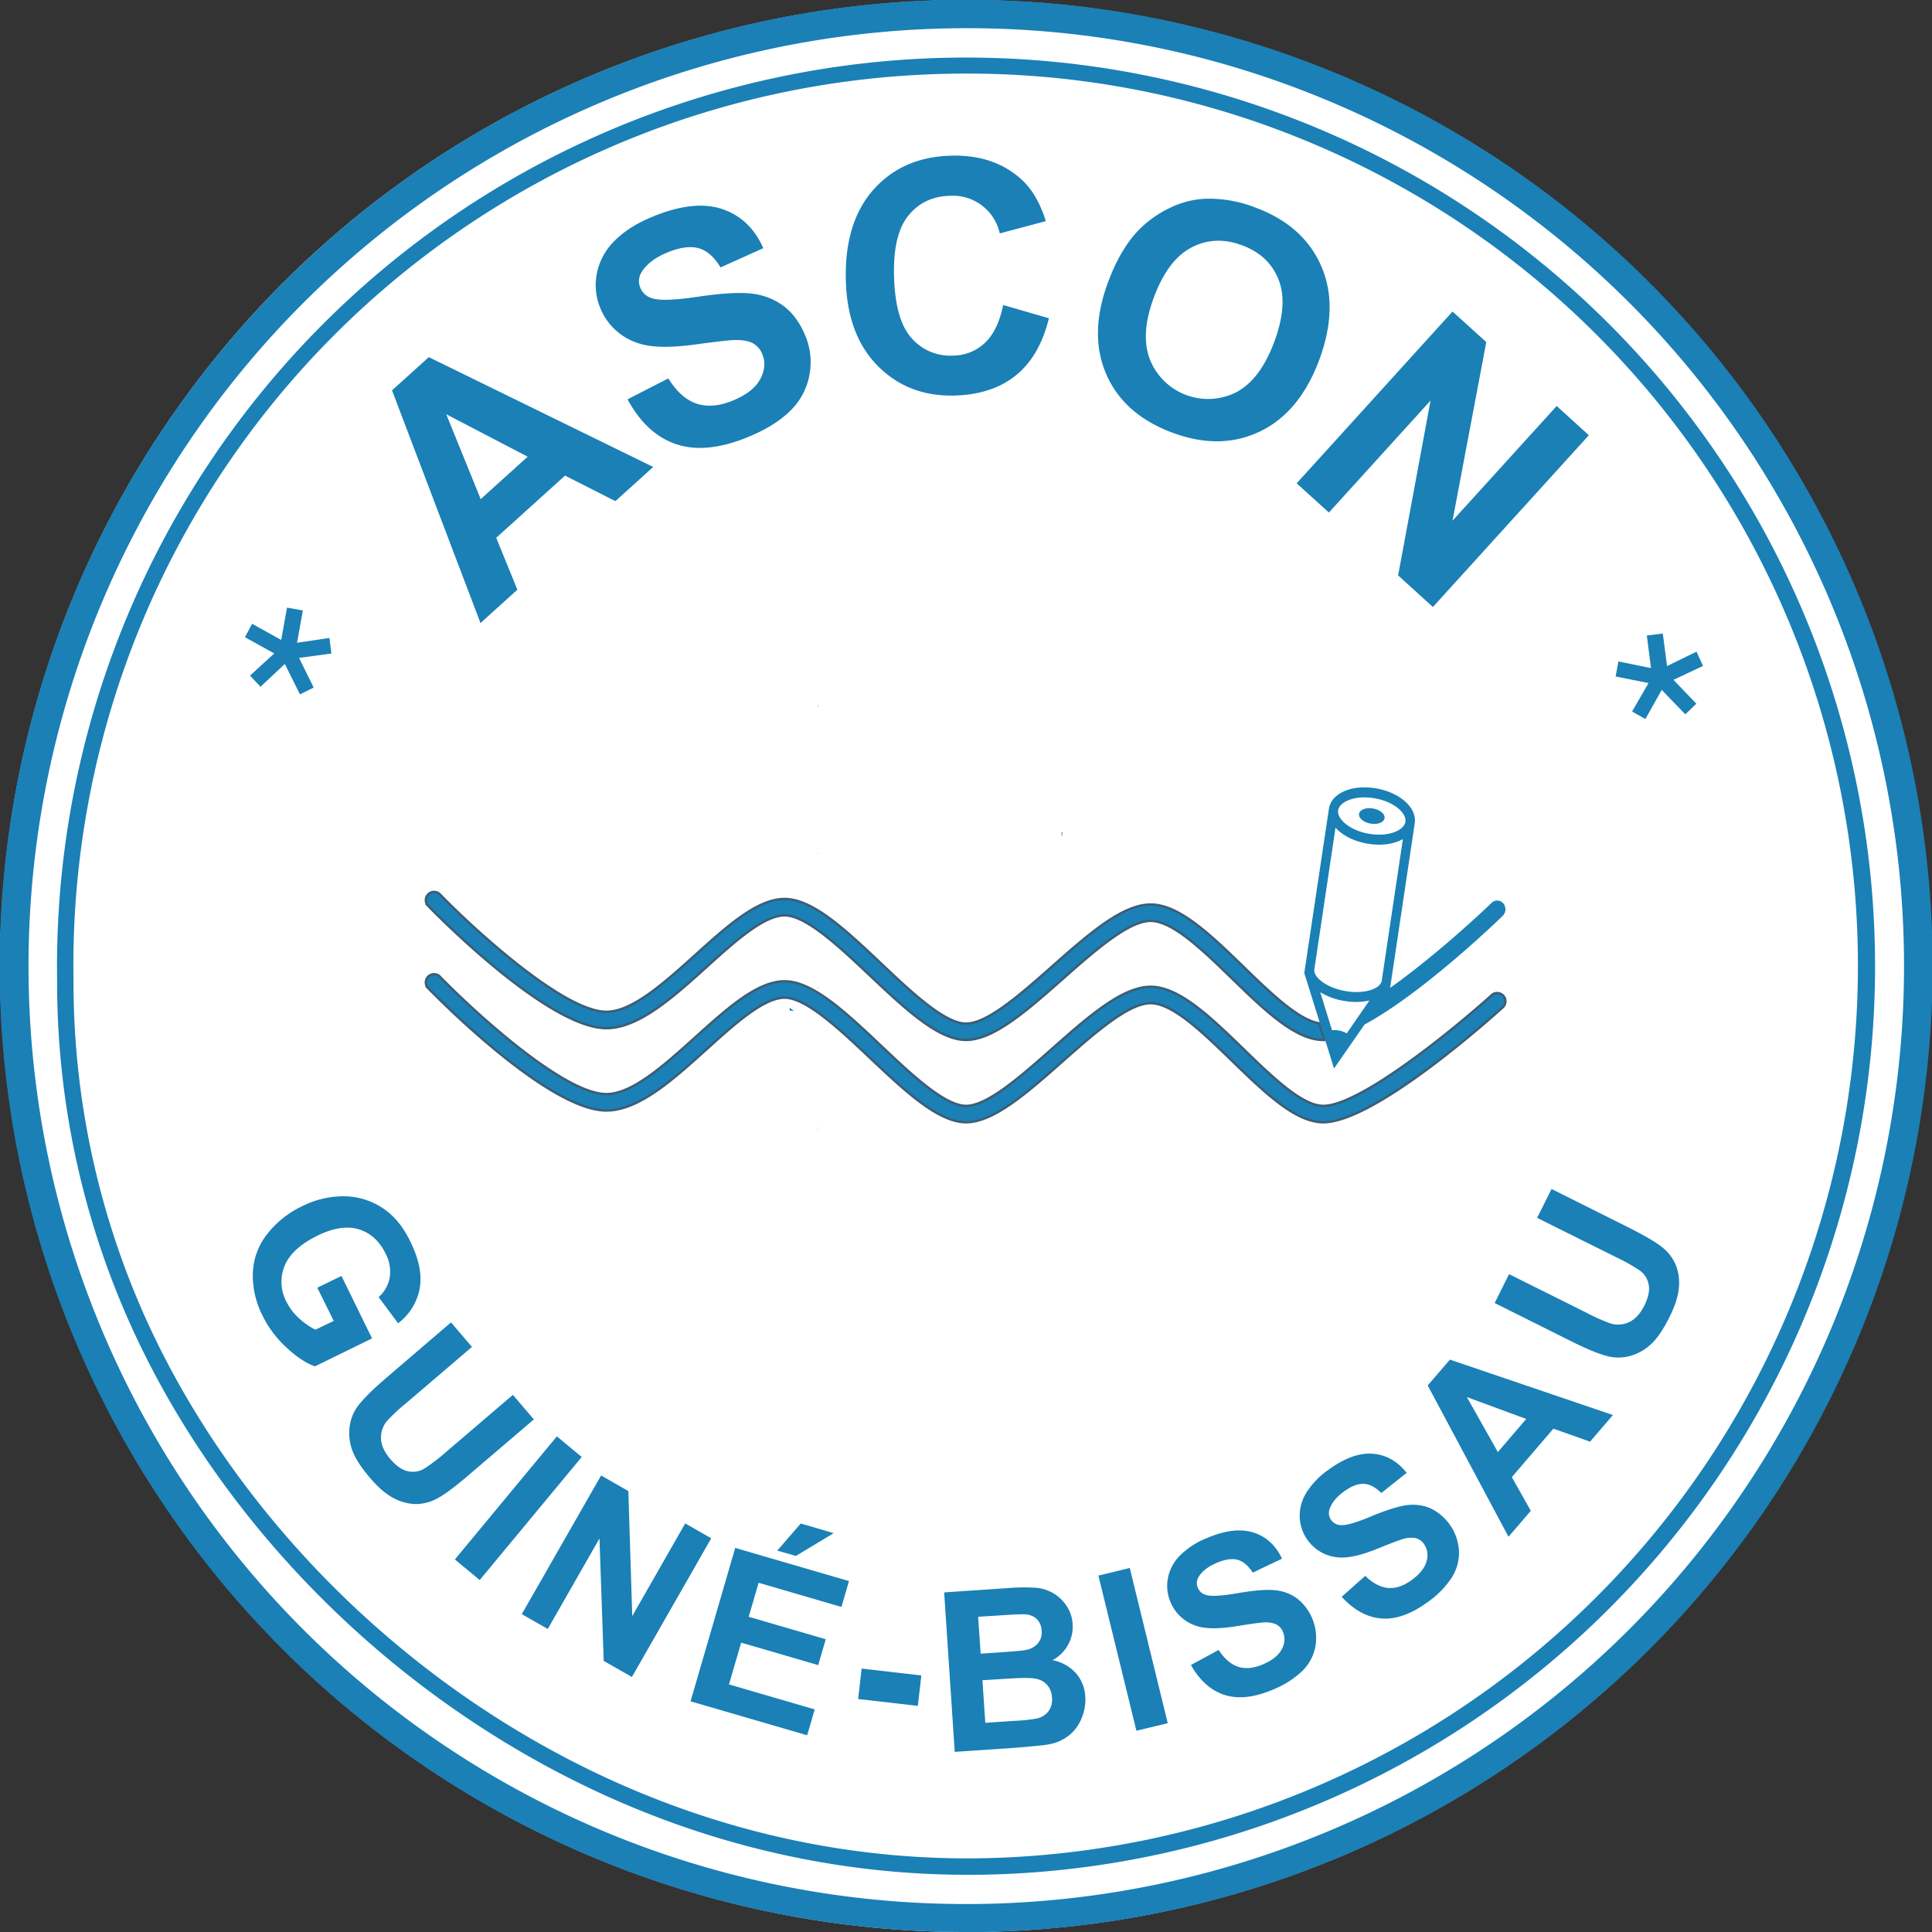 <?xml version="1.0" encoding="UTF-8"?> <svg xmlns="http://www.w3.org/2000/svg" id="Ebene_1" data-name="Ebene 1" width="822" height="822" viewBox="0 0 822 822"><rect x="0" y="0" width="822" height="822" fill="#333333" stroke="none"/><circle cx="411" cy="411" r="411" style="fill: #fff"></circle><g><path d="M410.8,822A410.87,410.87,0,0,1,115.65,125.2,411.09,411.09,0,1,1,417.75,822Q414.27,822,410.8,822Zm.4-810c-2.24,0-4.5,0-6.75.06a399.1,399.1,0,0,0-142.7,769.09A399.1,399.1,0,0,0,560.25,40.86,396.08,396.08,0,0,0,411.2,12Z" transform="translate(0 0)" style="fill: #1a80b6"></path><path d="M411.31,797.65c-75.37,0-149.61-23.57-215.07-68.36C134.37,687,84.28,627.84,55.18,562.84A355.44,355.44,0,0,1,24.3,419.71c0-.93,0-1.72,0-2.37h0a386.78,386.78,0,0,1,740.38-162.7,386.55,386.55,0,0,1-347.41,543C415.27,797.64,413.29,797.65,411.31,797.65Zm-.22-766.34c-2.14,0-4.29,0-6.43.06A379.34,379.34,0,0,0,31.28,417.22h0c0,.67,0,1.48,0,2.43A348.49,348.49,0,0,0,61.57,560c28.58,63.84,77.81,121.92,138.62,163.53,66,45.14,141,68.3,216.94,67.1A379.77,379.77,0,0,0,552.91,58.77,376.9,376.9,0,0,0,411.09,31.31Z" transform="translate(0 0)" style="fill: #1a80b6"></path><path d="M175.5,386.82" transform="translate(0 0)" style="fill: #1a80b6"></path><g><path d="M277.91,198.68l-16.09,14.54L240.4,202.36l-29.28,26.45,9,22.09-15.69,14.18-37.64-99,15.64-14.13Zm-53.41-4.37-34.64-18.06,14.66,36.11Z" transform="translate(0 0)" style="fill: #1a80b6"></path><path d="M267,169.9,284.35,161q5.23,8.42,11.91,10.69t15.11-1.09q8.94-3.57,12-9.15t1-10.66a9,9,0,0,0-4.12-4.78q-2.81-1.51-8.24-1.31-3.71.17-16.42,1.9-16.35,2.24-24.5-.74a25.72,25.72,0,0,1-15.8-15.09A25.46,25.46,0,0,1,254,116.05a26.8,26.8,0,0,1,7.75-13.85Q268,96,278.54,91.83q17.26-6.89,29-2.79t17.22,16.55l-18.19,8.19q-4-6.6-9.15-8.13t-13,1.57q-8.07,3.23-11.31,8.35a7.18,7.18,0,0,0-.67,6.87,7.55,7.55,0,0,0,5,4.46q4.67,1.56,19.45-.64t22.61-1.37a27.89,27.89,0,0,1,13.85,5.28q6,4.46,9.48,13.15a29.09,29.09,0,0,1,1.5,16.5A28.16,28.16,0,0,1,336,175q-6.67,6.54-18.62,11.3-17.39,6.93-29.91,2.61T267,169.9Z" transform="translate(0 0)" style="fill: #1a80b6"></path><path d="M426.81,129.78l19.47,5.62q-4,16.28-14.15,24.38t-26,8.51q-19.65.51-32.65-12.59t-13.6-36.39q-.63-24.63,11.73-38.59t33.1-14.49q18.1-.47,29.69,9.94,6.9,6.15,10.57,17.91l-19.6,5.23a20.41,20.41,0,0,0-21.23-16q-11,.28-17.6,8.34t-6.17,25.68q.48,18.72,7.42,26.48a21.83,21.83,0,0,0,17.7,7.49,19.92,19.92,0,0,0,13.54-5.4Q424.59,140.68,426.81,129.78Z" transform="translate(0 0)" style="fill: #1a80b6"></path><path d="M471.42,120.1q5.25-14.13,13-22.16a46.53,46.53,0,0,1,13.33-9.49,38.32,38.32,0,0,1,15.05-3.89,54.14,54.14,0,0,1,21.31,3.74q20.45,7.59,28,24.83T561.34,153q-8.33,22.41-25.2,30.54t-37.27.57q-20.64-7.67-28.14-24.77T471.42,120.1Zm19.48,6.51q-5.83,15.72-1.58,26.53a26.62,26.62,0,0,0,36.74,13.71q10.16-5.4,16.13-21.49,5.89-15.9,1.83-26.32t-15.62-14.7q-11.55-4.29-21.56,1T490.9,126.61Z" transform="translate(0 0)" style="fill: #1a80b6"></path><path d="M551.69,205.63,618,132.55l14.36,13L618,221.54l44.31-48.8L676,185.18l-66.35,73.08-14.8-13.44,13.8-74.4L565.4,218.07Z" transform="translate(0 0)" style="fill: #1a80b6"></path></g><g><path d="M135,547.88l10.29-5,13,26.57L134,581.34q-5.64-2-12.1-8a45.59,45.59,0,0,1-10.15-13.49,37.38,37.38,0,0,1-4.16-18.68,28.46,28.46,0,0,1,6.26-16.33,41.31,41.31,0,0,1,14.51-11.55A39.17,39.17,0,0,1,147.3,509a30,30,0,0,1,17.1,6.14q5.92,4.38,10.2,13.13,5.58,11.38,3.93,20.11A24,24,0,0,1,169.38,563l-8.29-11.12a14.37,14.37,0,0,0,4.72-8.33,16.28,16.28,0,0,0-1.75-10.17q-3.94-8.08-11.41-10.35t-17.54,2.68q-10.88,5.32-14,12.82a17.93,17.93,0,0,0,.77,15.32,23.39,23.39,0,0,0,5.32,7,29.75,29.75,0,0,0,7,4.88L142,562Z" transform="translate(0 0)" style="fill: #1a80b6"></path><path d="M191.88,562.63l8.92,10.43-28,23.93a75.91,75.91,0,0,0-8.31,7.77,11,11,0,0,0-2.37,7.54q.24,4.17,4,8.54t7.54,5.15a9.43,9.43,0,0,0,6.78-1.09,76.58,76.58,0,0,0,9.18-7l28.6-24.43,8.92,10.44-27.16,23.2q-9.3,8-13.88,10.39a19.17,19.17,0,0,1-9.15,2.42,20.78,20.78,0,0,1-9.41-2.48q-4.83-2.48-10.07-8.61-6.33-7.41-7.89-12.69a21.09,21.09,0,0,1-.72-9.85,18.72,18.72,0,0,1,3.23-7.82q3.57-4.81,12.25-12.23Z" transform="translate(0 0)" style="fill: #1a80b6"></path><path d="M193.53,663.49l43.4-52.36,10.57,8.77-43.4,52.35Z" transform="translate(0 0)" style="fill: #1a80b6"></path><path d="M222,686.77l33.75-59,11.59,6.63L269,687.59l22.53-39.42,11.07,6.33-33.74,59-12-6.84-1.8-52.1-22,38.5Z" transform="translate(0 0)" style="fill: #1a80b6"></path><path d="M293.81,723.86l19-65.28,48.41,14.12-3.22,11-35.23-10.28-4.22,14.47,32.78,9.56-3.21,11-32.78-9.56-5.18,17.77,36.47,10.64-3.21,11Zm36.88-64.13,10-11.53,14,4.1L338.62,662Z" transform="translate(0 0)" style="fill: #1a80b6"></path><path d="M365.11,722.87l1.49-12.94L392,712.85l-1.49,12.95Z" transform="translate(0 0)" style="fill: #1a80b6"></path><path d="M401.71,677.51l27.12-1.83a78.53,78.53,0,0,1,12.06-.13,17.67,17.67,0,0,1,7.27,2.32,17.45,17.45,0,0,1,5.59,5.32,15.41,15.41,0,0,1,2.61,7.8,15.74,15.74,0,0,1-2,8.92,16,16,0,0,1-6.56,6.44,17.87,17.87,0,0,1,9.95,5.51,16.4,16.4,0,0,1,4,10,20.16,20.16,0,0,1-1.55,9.15,18.19,18.19,0,0,1-5.41,7.39,19.44,19.44,0,0,1-9,3.83q-3.39.6-16.49,1.58l-23.09,1.55Zm14.46,10.37,1.06,15.69,9-.6c5.33-.36,8.65-.66,9.93-.91a9,9,0,0,0,5.37-2.8,7.21,7.21,0,0,0,1.66-5.43,7.52,7.52,0,0,0-2.08-5,7.94,7.94,0,0,0-5.33-2q-2-.09-11.72.56Zm1.82,27L419.21,733l12.68-.86a61.54,61.54,0,0,0,9.37-1,8.46,8.46,0,0,0,4.79-3,8.32,8.32,0,0,0,1.53-5.89,8.74,8.74,0,0,0-1.83-5.08,8.39,8.39,0,0,0-4.49-2.82q-2.86-.78-12.21-.15Z" transform="translate(0 0)" style="fill: #1a80b6"></path><path d="M483.5,736.37l-16.16-66,13.33-3.26,16.17,66.05Z" transform="translate(0 0)" style="fill: #1a80b6"></path><path d="M506.7,708.4,518.49,702q3.74,5.71,8.37,7.17t10.39-1q6.11-2.6,8.1-6.49a8.36,8.36,0,0,0,.52-7.36,6.19,6.19,0,0,0-2.91-3.22,11.32,11.32,0,0,0-5.7-.78q-2.55.18-11.28,1.58-11.24,1.8-16.89-.12A17.73,17.73,0,0,1,498,681.61a17.48,17.48,0,0,1-1.1-10.09,18.48,18.48,0,0,1,5.11-9.67,34.13,34.13,0,0,1,11.39-7.42q11.77-5,19.93-2.38t12.12,11.12L533,669.1c-1.91-3-4.06-4.8-6.43-5.45s-5.35-.22-8.91,1.29-6.22,3.55-7.65,5.94a4.9,4.9,0,0,0-.35,4.73,5.15,5.15,0,0,0,3.49,3q3.24,1,13.39-.76t15.55-1.3a19.07,19.07,0,0,1,9.62,3.41,21.46,21.46,0,0,1,8,20.25,19.52,19.52,0,0,1-5.48,10.58,38.71,38.71,0,0,1-12.65,8.08q-11.86,5.05-20.55,2.27T506.7,708.4Z" transform="translate(0 0)" style="fill: #1a80b6"></path><path d="M570.85,679.38l10-8.9q4.92,4.74,9.76,5.13t9.91-3.28q5.37-3.9,6.45-8.14a8.38,8.38,0,0,0-1.13-7.29,6.21,6.21,0,0,0-3.56-2.49,11.35,11.35,0,0,0-5.73.51q-2.43.74-10.64,4.05-10.55,4.26-16.49,3.65a17.69,17.69,0,0,1-13.1-7.41,17.49,17.49,0,0,1-3.32-9.6,18.43,18.43,0,0,1,2.83-10.56,34.06,34.06,0,0,1,9.45-9.76q10.36-7.51,18.9-6.77t14.29,8.14l-10.76,8.55c-2.53-2.49-5-3.78-7.49-3.89s-5.26,1-8.38,3.25-5.28,4.84-6.15,7.49a5,5,0,0,0,.71,4.7,5.24,5.24,0,0,0,4.08,2.14q3.38.24,12.88-3.72t14.87-4.74a19.08,19.08,0,0,1,10.14,1.19,21.39,21.39,0,0,1,12.35,17.94,19.47,19.47,0,0,1-3,11.54,38.6,38.6,0,0,1-10.53,10.69q-10.44,7.56-19.53,6.8T570.85,679.38Z" transform="translate(0 0)" style="fill: #1a80b6"></path><path d="M686.24,602.05l-9.73,11.34-15.59-5.55-17.69,20.63,8.07,14.32-9.48,11.05-34.38-64.37,9.45-11Zm-36.88,1.67-25.26-9.31,13.18,23.4Z" transform="translate(0 0)" style="fill: #1a80b6"></path><path d="M635.93,554.39l6.13-12.28,33,16.44a76.7,76.7,0,0,0,10.4,4.62,11,11,0,0,0,7.87-.76c2.5-1.23,4.6-3.55,6.31-7s2.34-6.47,1.8-8.95a9.43,9.43,0,0,0-3.65-5.81,76.31,76.31,0,0,0-10.07-5.7L654,518.16l6.13-12.29,32,16q10.95,5.48,15,8.73a19.16,19.16,0,0,1,5.81,7.48,20.81,20.81,0,0,1,1.38,9.64q-.39,5.4-4,12.62-4.35,8.72-8.61,12.22a21.12,21.12,0,0,1-8.78,4.5,18.67,18.67,0,0,1-8.47.08q-5.83-1.4-16-6.5Z" transform="translate(0 0)" style="fill: #1a80b6"></path></g><g><path d="M348,299v1.84l-.15-.06A10.43,10.43,0,0,0,348,299Z" transform="translate(0 0)" style="fill: #1a80b6"></path><path d="M337.91,430a9.1,9.1,0,0,1-.91,0c-.34,0-.67,0-1-.05v-1.26A5.75,5.75,0,0,0,337.91,430Z" transform="translate(0 0)" style="fill: #1a80b6"></path><path d="M348,362v1.48l-.1,0A9.77,9.77,0,0,0,348,362Z" transform="translate(0 0)" style="fill: #1a80b6"></path><path d="M348,419v1.84l-.15-.06A10.43,10.43,0,0,0,348,419Z" transform="translate(0 0)" style="fill: #1a80b6"></path><path d="M348,479v1.48l-.1,0A9.77,9.77,0,0,0,348,479Z" transform="translate(0 0)" style="fill: #1a80b6"></path></g><path d="M465.67,314" transform="translate(0 0)" style="fill: #1a80b6;stroke: #3b5e77;stroke-linecap: round;stroke-linejoin: round;stroke-width: 12px"></path><path d="M492.65,314" transform="translate(0 0)" style="fill: #1a80b6;stroke: #3b5e77;stroke-linecap: round;stroke-linejoin: round;stroke-width: 12px"></path><g><line x1="340.28" y1="316.24" x2="335.22" y2="314.43" style="fill: #1a80b6"></line><path d="M452,354.1a5.91,5.91,0,0,1-.35,1.92v-2Z" transform="translate(0 0)" style="fill: #1a80b6"></path></g><g><line x1="452" y1="407" x2="447.27" y2="405.31" style="fill: #1a80b6"></line><line x1="345.52" y1="368.97" x2="341.22" y2="367.43" style="fill: #1a80b6"></line></g><g><line x1="451" y1="464" x2="447.06" y2="462.59" style="fill: #1a80b6"></line><line x1="345.28" y1="426.24" x2="340.22" y2="424.43" style="fill: #1a80b6"></line></g><g><line x1="452" y1="524" x2="448.06" y2="522.59" style="fill: #1a80b6"></line><line x1="345.52" y1="485.97" x2="341.22" y2="484.43" style="fill: #1a80b6"></line></g><path d="M709.27,283.38l12.53-6.11,2.79,6.06L712,289.25l9.73,10.15-4.69,4.53L707,293.53l-6.94,12.39-5.67-3.2,7-12.1-14-2.81,1.19-6.38,13.87,2.82-1.78-13.85,6.79-.87Z" transform="translate(0 0)" style="fill: #1a80b6"></path><path d="M126.38,273.48l13.78-2.05.84,6.62-13.76,1.86,6.22,12.61-5.83,2.91-6.45-12.94-10.35,9.71-4.45-4.76,10.3-9.43-12.47-6.89,3.06-5.72,12.37,6.87,2.48-13.75,6.73,1.22Z" transform="translate(0 0)" style="fill: #1a80b6"></path><path d="M539.3,386.82" transform="translate(0 0)" style="fill: #1a80b6;stroke: #3b5e77;stroke-miterlimit: 10;stroke-width: 5px"></path><path d="M563,477.5c-11.86,0-24.94-12.69-38.78-26.12-12.44-12.07-25.3-24.55-34.67-24.55s-23.64,12.54-37.35,24.66c-15.13,13.38-29.43,26-41.2,26s-25.94-13.3-40.84-27.37c-12.71-12-27.11-25.63-36.33-25.63-8.91,0-21.28,11.17-33.26,22-14.18,12.8-28.84,26-42.57,26-25.19,0-73.95-50.12-76-52.25a3.5,3.5,0,0,1,5-4.87c13.49,13.94,52.53,50.12,71,50.12,11,0,24.68-12.31,37.88-24.23,13.55-12.22,26.35-23.77,37.95-23.77,12,0,26.16,13.38,41.14,27.54C387.6,457,401.92,470.5,411,470.5s23.07-12.33,36.56-24.25c15.37-13.59,29.89-26.42,42-26.42s25.48,12.89,39.54,26.53C541.33,458.23,554,470.5,563,470.5c16.12,0,57.19-34,71.65-47.09a3.5,3.5,0,1,1,4.7,5.19C633.83,433.6,584.73,477.5,563,477.5Z" transform="translate(0 0)" style="fill: #1a80b6;stroke: #3b5e77;stroke-miterlimit: 10"></path><path d="M563.58,442.48a5.72,5.72,0,0,1-.58,0c-11.86,0-24.94-12.69-38.79-26.12-12.43-12.07-25.3-24.55-34.66-24.55s-23.64,12.54-37.35,24.66c-15.14,13.38-29.43,26-41.2,26s-25.94-13.3-40.84-27.38c-12.71-12-27.12-25.62-36.33-25.62-8.91,0-21.29,11.17-33.26,22-14.18,12.8-28.85,26-42.57,26-25.19,0-74-50.12-76-52.25a3.5,3.5,0,0,1,5-4.87c13.49,13.94,52.53,50.12,71,50.12,11,0,24.68-12.32,37.88-24.23,13.55-12.22,26.35-23.77,37.95-23.77,12,0,26.15,13.38,41.14,27.54C387.6,422,401.91,435.5,411,435.5s23.07-12.33,36.56-24.25c15.37-13.59,29.88-26.42,42-26.42s25.48,12.89,39.54,26.53c11.44,11.11,23.26,22.56,32.12,24l1.68,5.06Z" transform="translate(0 0)" style="fill: #1a80b6;stroke: #3b5e77;stroke-miterlimit: 10"></path><ellipse cx="583.65" cy="347.19" rx="3.26" ry="5.51" transform="translate(138.33 859.91) rotate(-79.77)" style="fill: #1a80b6"></ellipse><path d="M639.59,384.36a3.35,3.35,0,0,0-4.94-.25c-8.64,8.31-26.76,24.58-43.38,36.33l.2-.28,10.45-69.87c1-6.6-6.27-13.12-16.51-14.87s-19,2.07-20,8.68L554.93,414l6.28,20.14,1.68,5.39.69,2.2,4,12.89,8.5-12.26,4.5-6.48c23.66-12.72,54.45-42,58.76-46.22A3.89,3.89,0,0,0,639.59,384.36Zm-70.26-39.59c.53-3.58,7-6.57,15.45-5.14s13.72,6.42,13.19,10-7,6.55-15.45,5.12S568.79,348.34,569.33,344.77Zm-10.12,67.65,9-60.27c2.92,3.24,7.8,5.81,13.67,6.81s11.25.17,15-1.95l-9,60.26c-.48,3.23-6.9,5.84-15.34,4.4S558.73,415.64,559.21,412.42Zm14,26.92-.23.33-.26-.14a10.24,10.24,0,0,0-6-1.2L565.4,434l-3.69-11.87a28,28,0,0,0,10.17,3.72,27.52,27.52,0,0,0,10.76-.17l-.58.84Z" transform="translate(0 0)" style="fill: #1a80b6"></path></g></svg> 